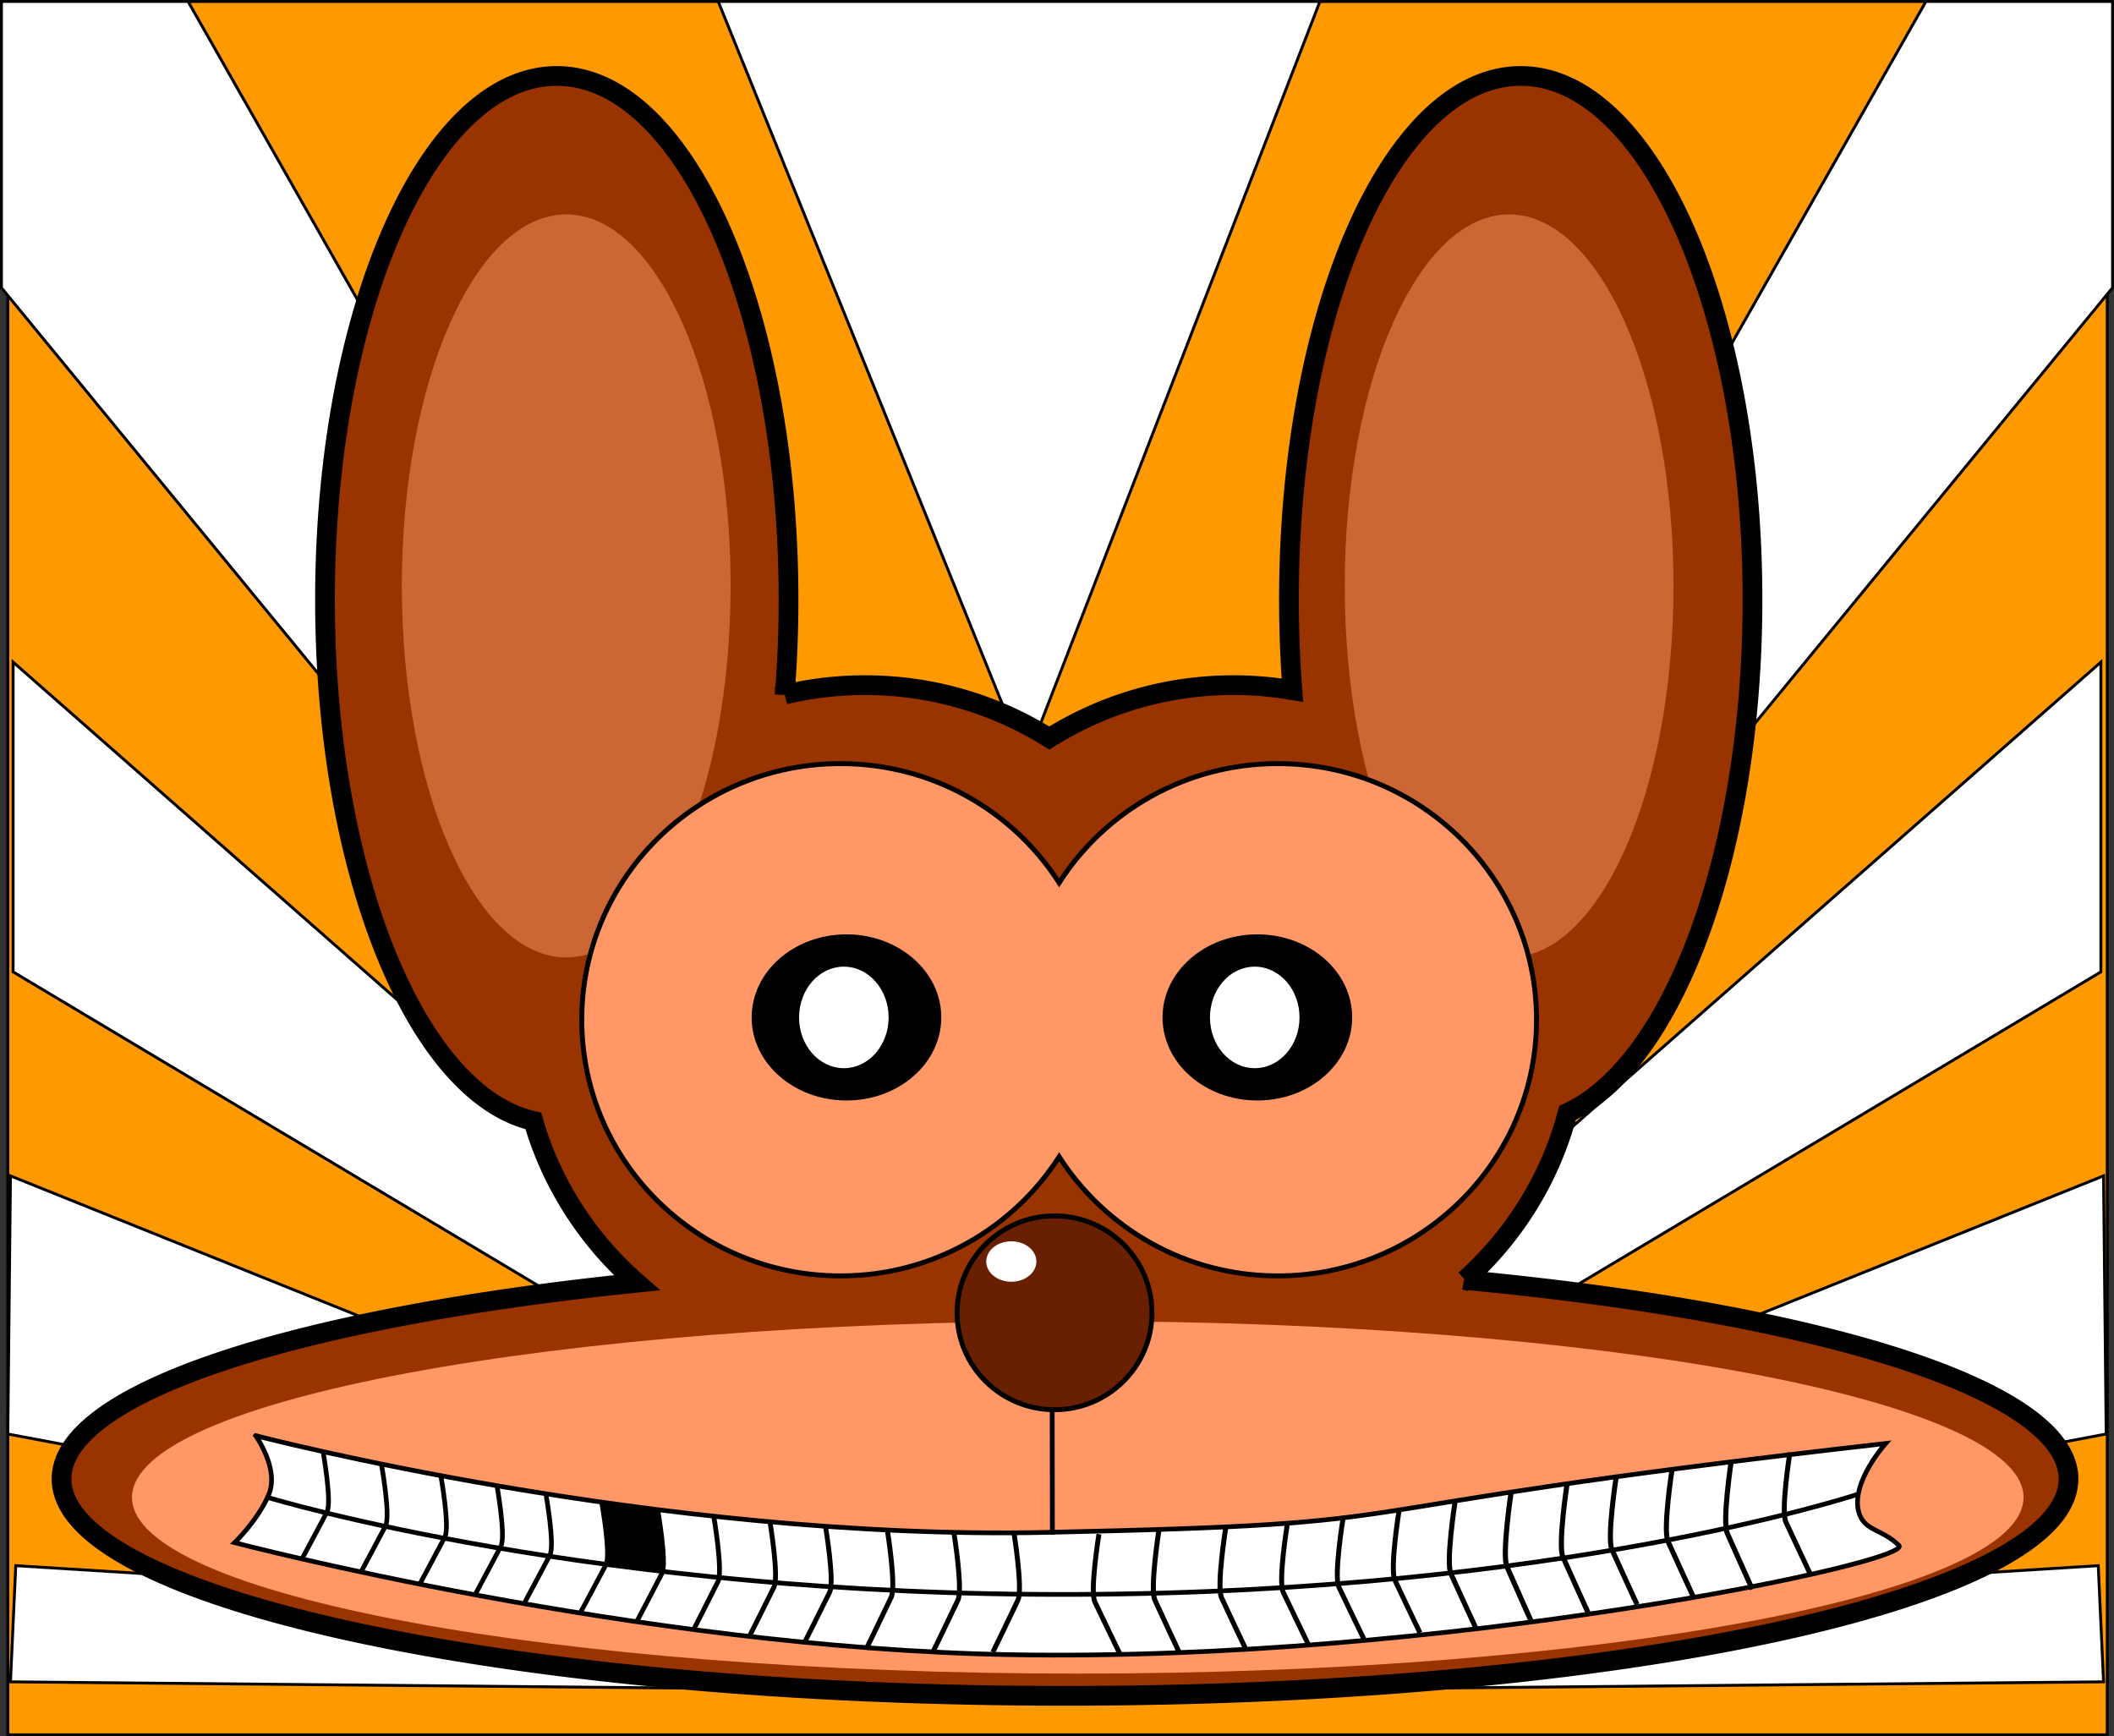 <svg xmlns="http://www.w3.org/2000/svg" overflow="visible" viewBox="0 0 724.987 595.454"><rect x="0" y="0" width="724.987" height="595.454" fill="#333333" stroke="none"/><switch><g><path stroke="#000" fill="#F90" d="M722.68 594.95h-720V.5h720v594.45z"/><path stroke-width=".987" stroke="#000" fill="#FFF" d="M351.77 261.32L246.31.5h206.36l-100.9 260.82z"/><g stroke="#000" stroke-width=".987" fill="#FFF"><path d="M.494.5v98.188l368.55 448.88-364.55-320.5v106.24l360 215.15-360.91-145.2-.909 88.536 357.27 67.289-354.54-22.14-1.818 39.842 389.09 3.621-19.999-37.266L64.498.5H.502z"/><path d="M724.49.5v98.188l-368.54 448.88 364.54-320.5v106.24l-360 215.15 360.91-145.2.908 88.536-357.27 67.28 354.55-22.134 1.818 39.841-389.09 3.622 19.999-37.266L660.495.497h63.99z"/></g><path stroke-width="6.764" stroke="#000" fill="#930" d="M502.43 438.96c16.836-15.078 29.266-34.882 35.156-57.302 36.2-16.788 63.425-89.193 63.425-175.97 0-99.214-35.587-179.64-79.485-179.64-43.899 0-79.486 80.428-79.486 179.64 0 10.576.408 20.934 1.185 31.008-6.553-1.114-13.279-1.727-20.153-1.727-23.258 0-44.932 6.669-63.227 18.144-18.294-11.474-39.967-18.144-63.227-18.144-9.47 0-18.667 1.133-27.495 3.213a403.185 403.185 0 001.301-32.494c0-99.214-35.587-179.64-79.485-179.64-43.9 0-79.485 80.428-79.485 179.64 0 93.078 31.32 169.62 71.441 178.73 6.302 21.758 18.789 40.917 35.478 55.495-116.61 11.91-197.27 37.56-197.27 67.28 0 41.085 154.08 74.389 344.14 74.389s344.14-33.304 344.14-74.389c-.01-30.54-85.18-56.78-206.98-68.24z"/><path fill="#FF9766" d="M693.96 513.53c0 33.377-145.22 60.43-324.35 60.43S45.27 546.91 45.27 513.53c0-33.376 145.22-60.432 324.35-60.432s324.34 27.06 324.34 60.43z"/><path fill="#CC6635" d="M573.92 200.94c0 70.368-25.24 127.41-56.375 127.41s-56.375-57.044-56.375-127.41c0-70.367 25.24-127.41 56.375-127.41s56.38 57.04 56.38 127.41zM250.56 200.94c0 70.368-25.24 127.41-56.376 127.41-31.135 0-56.375-57.044-56.375-127.41 0-70.367 25.24-127.41 56.375-127.41 31.14-.002 56.38 57.04 56.38 127.41z"/><path stroke-width="1.691" stroke="#000" fill="#FF9766" d="M438.2 261.88c-31.549 0-59.233 16.31-74.97 40.862-15.736-24.553-43.42-40.862-74.97-40.862-49.011 0-88.743 39.328-88.743 87.842 0 48.516 39.732 87.843 88.743 87.843 31.55 0 59.234-16.309 74.97-40.861 15.736 24.553 43.421 40.861 74.97 40.861 49.012 0 88.743-39.327 88.743-87.843.01-48.52-39.72-87.84-88.74-87.84z"/><path d="M322.81 348.92c0 15.736-14.558 28.492-32.516 28.492s-32.518-12.756-32.518-28.492c0-15.733 14.559-28.488 32.518-28.488 17.97.01 32.52 12.76 32.52 28.49z"/><path fill="#FFF" d="M304.75 348.92c0 9.617-6.875 17.411-15.354 17.411-8.481 0-15.355-7.794-15.355-17.411 0-9.614 6.875-17.408 15.355-17.408 8.47.01 15.35 7.8 15.35 17.41z"/><path d="M463.72 348.92c0 15.736-14.558 28.492-32.516 28.492-17.959 0-32.518-12.756-32.518-28.492 0-15.733 14.559-28.488 32.518-28.488 17.96.01 32.52 12.76 32.52 28.49z"/><path fill="#FFF" d="M445.66 348.92c0 9.617-6.876 17.411-15.355 17.411-8.481 0-15.355-7.794-15.355-17.411 0-9.614 6.874-17.408 15.355-17.408 8.48.01 15.36 7.8 15.36 17.41z"/><path stroke-width="1.691" stroke="#000" fill="#682000" d="M395.07 450.22c0 18.357-14.963 33.239-33.42 33.239-18.458 0-33.419-14.882-33.419-33.239 0-18.354 14.962-33.236 33.419-33.236 18.46 0 33.42 14.89 33.42 33.24z"/><path fill="#FFF" d="M355.42 432.64c0 3.831-3.848 6.935-8.596 6.935-4.75 0-8.597-3.104-8.597-6.935s3.848-6.938 8.597-6.938c4.76.01 8.6 3.11 8.6 6.94z"/><g><path stroke-width="1.61" stroke="#000" fill="#FFF" d="M87.689 492.37s8.127 11.353 4.516 20.088c-3.613 8.734-11.741 16.594-11.741 16.594s137.74 36.137 266.45 38.427c146.31 2.604 310.18-31.732 304.29-37.509-5.896-5.777-12.087-4.853-13.81-11.621-2.583-10.176 9.293-23.312 9.293-23.312-211.87 24.059-142.03 27.342-287.96 30.495-133.01 2.87-271.03-33.17-271.03-33.17z"/><path stroke-width="1.61" stroke="#000" fill="none" d="M92.129 513.63s111.49 33.922 277.55 33.17c166.1-.754 267.21-34.274 267.21-34.274"/><path stroke-width="1.61" stroke="#000" fill="none" d="M110.74 497.52s3.159 17.597 1.391 21.019c-1.769 3.423-8.595 16.13-8.595 16.13M130.83 502.29s3.159 17.597 1.39 21.02c-1.768 3.422-8.593 16.129-8.593 16.129M151.18 506.08s3.158 17.595 1.389 21.017c-1.769 3.423-8.593 16.13-8.593 16.13M170.39 509.26s3.158 17.595 1.389 21.018c-1.768 3.422-8.593 16.129-8.593 16.129M187.2 512.31s3.158 17.597 1.39 21.017c-1.769 3.423-8.594 16.132-8.594 16.132M206.41 515.61s3.159 17.597 1.39 21.018c-1.769 3.422-8.593 16.132-8.593 16.132"/><path stroke-width="1.625" stroke="#000" fill="none" d="M218.41 556.06s6.824-12.961 8.593-16.449c1.769-3.49-1.389-21.432-1.389-21.432"/><path stroke-width="1.65" stroke="#000" fill="none" d="M244.83 520.33s3.158 18.483 1.39 22.079c-1.771 3.595-8.594 16.944-8.594 16.944"/><path stroke-width="1.663" stroke="#000" fill="none" d="M264.04 521.86s3.158 18.783 1.391 22.433c-1.771 3.654-8.595 17.221-8.595 17.221M283.12 523.63s3.16 18.783 1.392 22.433c-1.769 3.654-8.596 17.221-8.596 17.221"/><path stroke-width="1.693" stroke="#000" fill="none" d="M304.26 524.46s3.159 19.474 1.39 23.259c-1.769 3.79-8.594 17.853-8.594 17.853M327.12 525.51s3.158 19.474 1.389 23.259c-1.769 3.787-8.593 17.852-8.593 17.852M347.7 525.51s3.159 19.474 1.39 23.259c-1.769 3.787-8.593 17.852-8.593 17.852"/><path stroke-width="1.714" stroke="#000" fill="none" d="M613.84 498.14s-3.158 19.95-1.391 23.832c1.771 3.879 8.592 18.289 8.592 18.289"/><path stroke-width="1.755" stroke="#000" fill="none" d="M593.75 500.86s-3.158 20.919-1.391 24.988c1.771 4.069 8.592 19.179 8.592 19.179"/><path stroke-width="1.738" stroke="#000" fill="none" d="M573.4 504.07s-3.158 20.506-1.391 24.492c1.771 3.988 8.595 18.798 8.595 18.798M554.2 506.96s-3.157 20.505-1.39 24.491c1.768 3.987 8.594 18.797 8.594 18.797"/><path stroke-width="1.749" stroke="#000" fill="none" d="M537.39 509.13s-3.16 20.78-1.393 24.821c1.771 4.042 8.595 19.05 8.595 19.05"/><path stroke-width="1.761" stroke="#000" fill="none" d="M518.18 512.14s-3.157 21.059-1.39 25.152c1.768 4.096 8.596 19.306 8.596 19.306"/><path stroke-width="1.735" stroke="#000" fill="none" d="M498.97 515.29s-3.16 20.436-1.395 24.408c1.772 3.974 8.596 18.733 8.596 18.733"/><path stroke-width="1.704" stroke="#000" fill="none" d="M479.76 518.32s-3.16 19.731-1.392 23.569c1.77 3.836 8.595 18.086 8.595 18.086"/><path stroke-width="1.693" stroke="#000" fill="none" d="M460.55 521.02s-3.159 19.476-1.392 23.261c1.769 3.788 8.596 17.854 8.596 17.854M441.46 522.79s-3.161 19.476-1.392 23.261c1.769 3.788 8.594 17.854 8.594 17.854"/><path stroke-width="1.711" stroke="#000" fill="none" d="M420.32 524.21s-3.16 19.889-1.39 23.756c1.768 3.868 8.593 18.231 8.593 18.231"/><path stroke-width="1.723" stroke="#000" fill="none" d="M397.46 524.67s-3.159 20.167-1.39 24.085c1.769 3.924 8.593 18.488 8.593 18.488"/><path stroke-width="1.693" stroke="#000" fill="none" d="M376.88 526.13s-3.159 19.474-1.391 23.26c1.77 3.787 8.593 17.852 8.593 17.852"/><path d="M206.4 515.57l1.929 20.826 19.128 2.33-1.768-20.826-19.29-2.33z"/></g><path stroke-width="1.644" stroke="#000" fill="none" d="M360.84 482.95l.074 43.357"/></g></switch></svg>